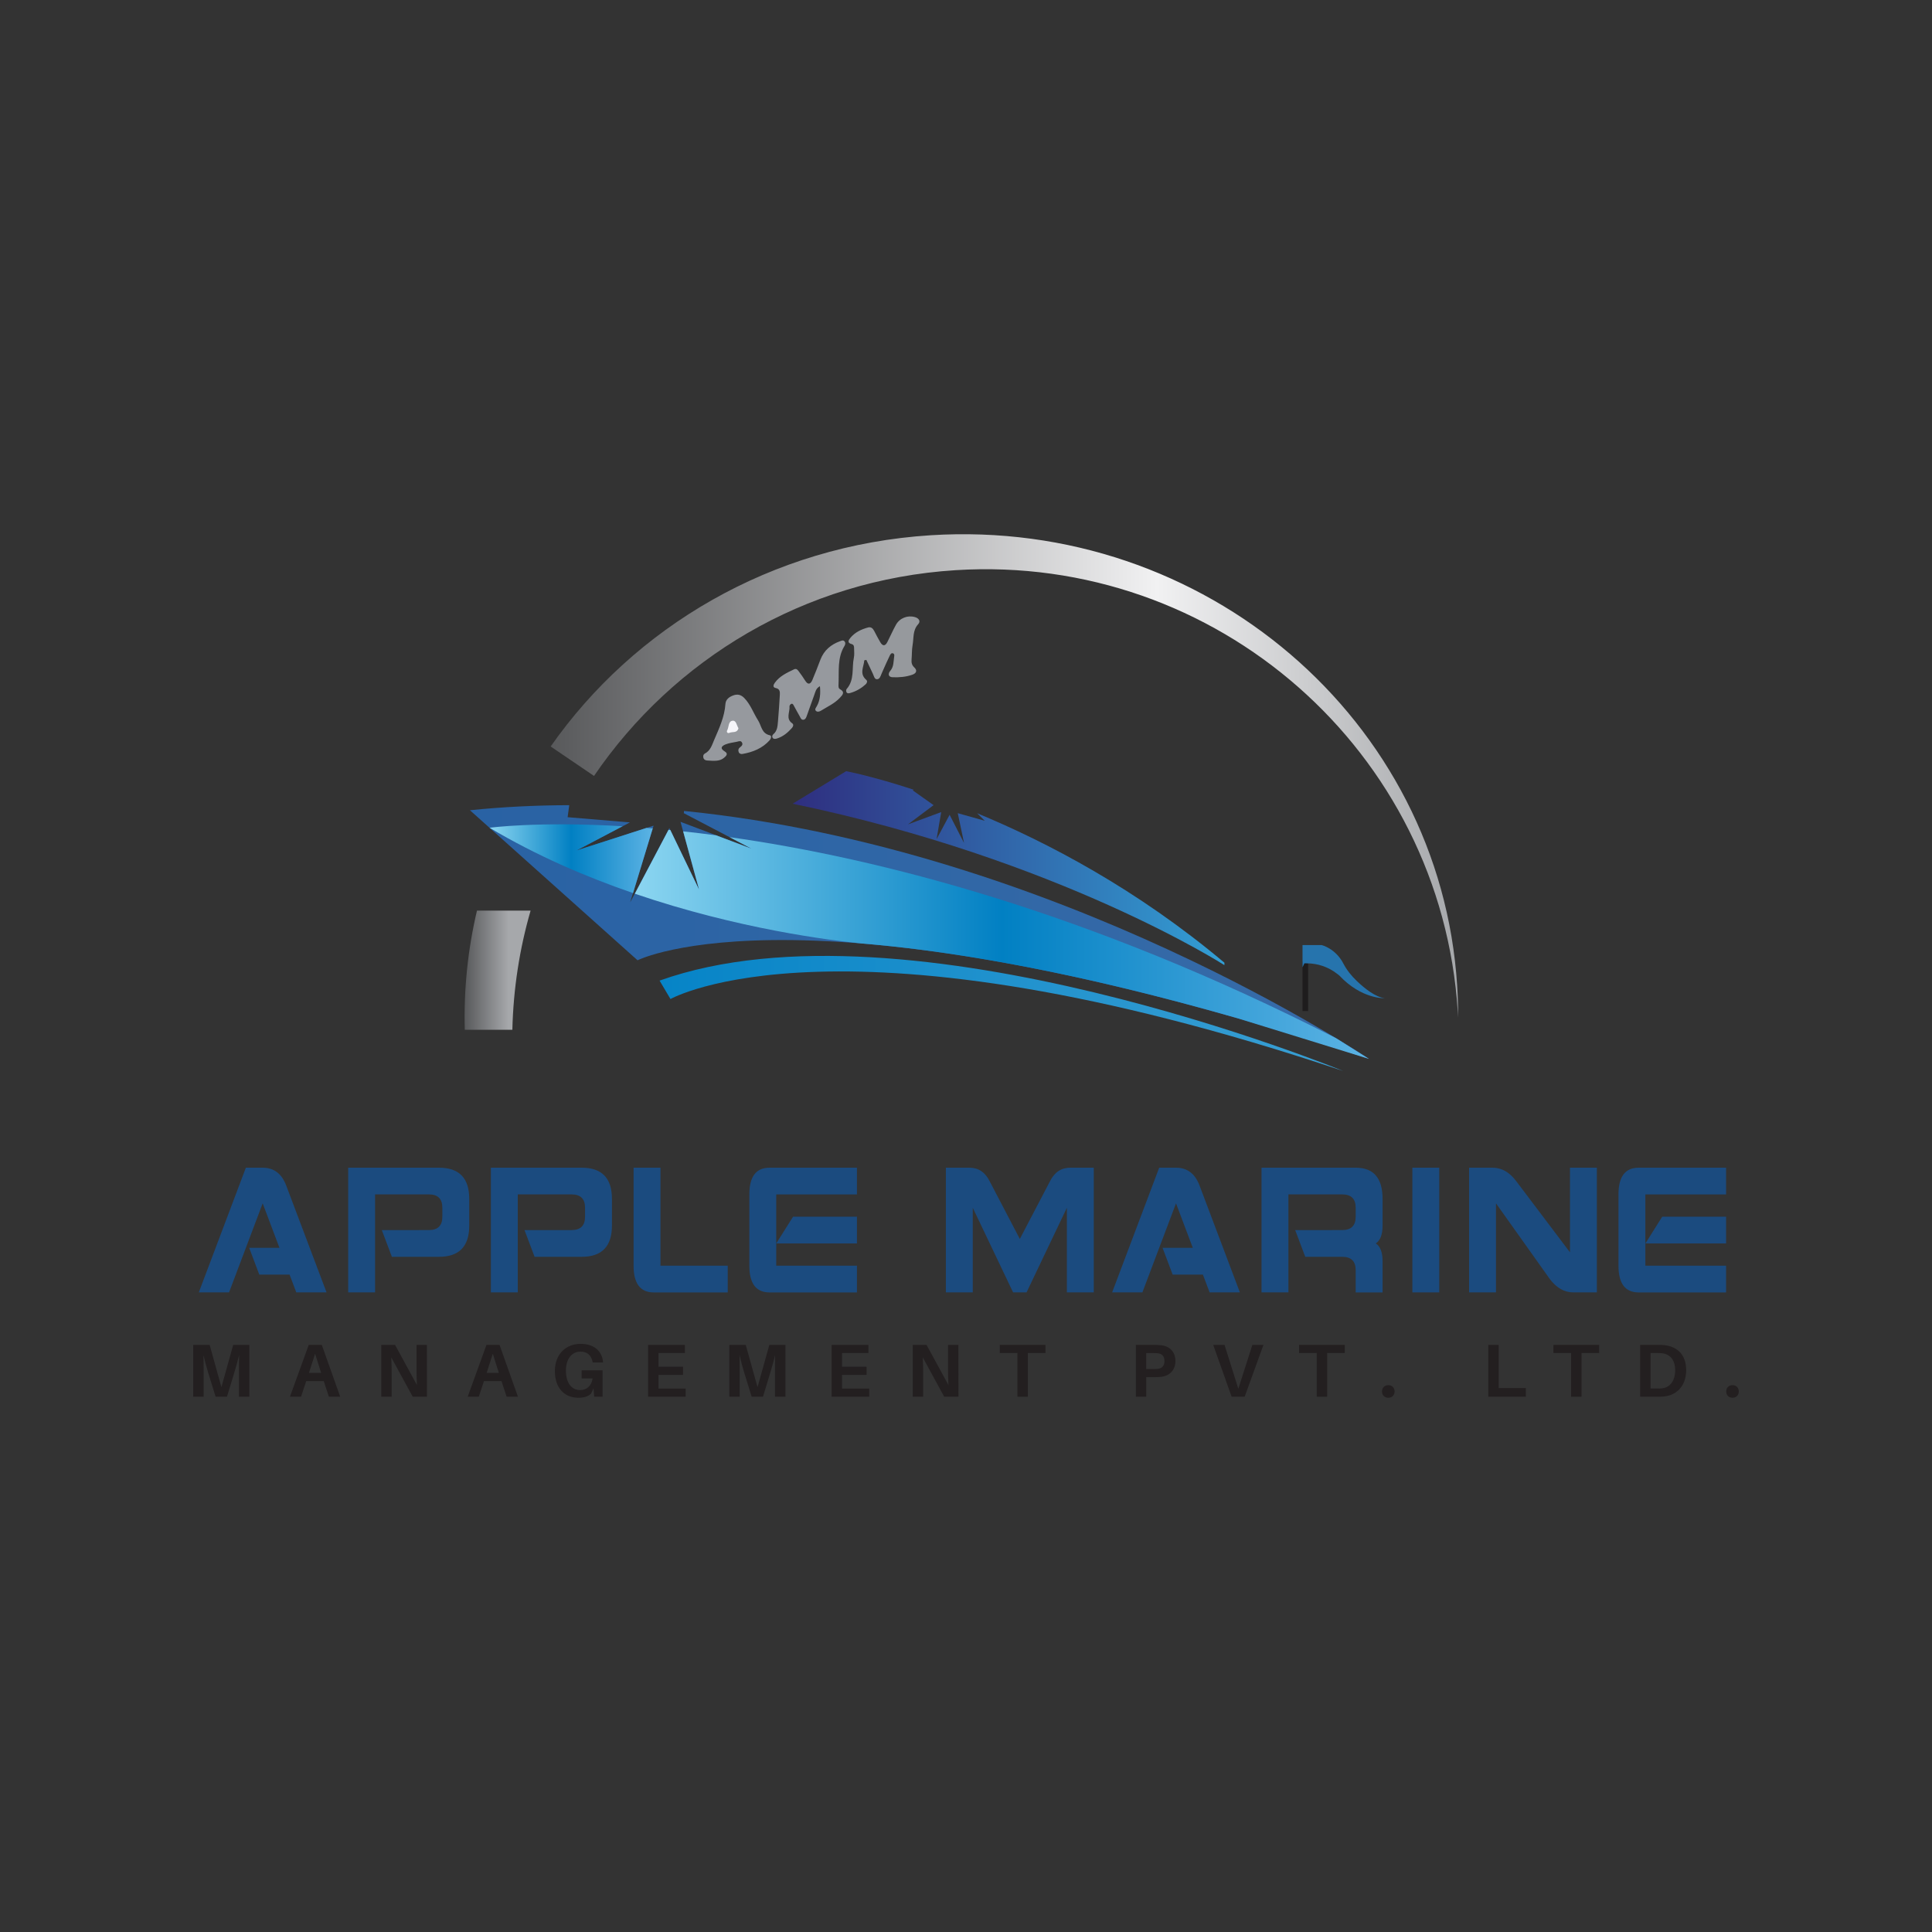 <?xml version="1.0" encoding="UTF-8"?> <svg xmlns="http://www.w3.org/2000/svg" xmlns:xlink="http://www.w3.org/1999/xlink" version="1.1" id="Layer_1" x="0px" y="0px" viewBox="0 0 500 500" style="enable-background:new 0 0 500 500;" xml:space="preserve"><rect x="0" y="0" width="500" height="500" fill="#333333" stroke="none"/> <style type="text/css"> .st0{fill:url(#SVGID_1_);} .st1{fill:#96999E;} .st2{fill:#96999D;} .st3{fill:#F5F5F9;} .st4{fill:url(#SVGID_00000024001888069981930550000014511740344169986719_);} .st5{fill:url(#SVGID_00000121236908471709039870000015888065163570293935_);} .st6{fill:url(#SVGID_00000119107216971572257930000010600152778026727078_);} .st7{fill:url(#SVGID_00000096772350050420433690000009615806471610158268_);} .st8{fill:#1E1C1D;} .st9{fill:#2674AD;} .st10{fill:url(#SVGID_00000049208346793819051650000009782831822296668804_);} .st11{fill:url(#SVGID_00000182498384570970480680000003179242363904817847_);} .st12{fill:#231F20;} .st13{fill:#1B4B7F;} </style> <g> <g> <linearGradient id="SVGID_1_" gradientUnits="userSpaceOnUse" x1="-62.276" y1="241.205" x2="170.373" y2="241.205" gradientTransform="matrix(1 0 0 1 183.897 0)"> <stop offset="0" style="stop-color:#2962A4"></stop> <stop offset="1" style="stop-color:#376BA8"></stop> </linearGradient> <path class="st0" d="M177.03,209.87l-0.06,0.58l17.53,9.18l-18.38-6.94l4.79,17.53l-7.68-15.91l-10.14,19.21l6.06-19.84l-20,6.45 l13.87-7.29l-16.12-1.35l0.42-3.11c-8.51,0.02-17.09,0.43-25.7,1.31L165,248.52c0,0,44.22-22.43,189.27,25.52 C354.27,274.04,273.97,219.64,177.03,209.87z"></path> <g> <path class="st1" d="M212.2,177.59c-1.08,0.56-1.18,1.52-1.49,2.32c-0.65,1.72-1.22,3.47-1.86,5.2 c-0.17,0.46-0.32,1.04-0.87,1.15c-0.64,0.12-0.8-0.52-1.04-0.93c-0.51-0.86-0.97-1.76-1.46-2.64c-0.16-0.27-0.3-0.69-0.72-0.52 c-0.21,0.09-0.46,0.44-0.44,0.64c0.15,1.47-1.05,3.16,0.71,4.39c0.45,0.32,0.22,0.86-0.07,1.19c-1.09,1.22-2.32,2.26-3.93,2.75 c-0.37,0.11-0.83,0.17-1.08-0.21c-0.2-0.3-0.08-0.68,0.19-0.91c1.01-0.85,1.09-2.04,1.19-3.2c0.2-2.33,0.36-4.67,0.49-7 c0.04-0.78,0.03-1.54-1.07-1.76c-0.86-0.17-0.57-0.87-0.25-1.32c1.24-1.76,3.14-2.63,5.01-3.52c0.61-0.29,0.95,0.17,1.24,0.57 c0.56,0.76,1.12,1.53,1.62,2.34c0.75,1.22,1.41,0.93,1.87-0.15c0.75-1.74,1.41-3.52,2.09-5.28c0.93-2.41,2.71-3.9,5.09-4.76 c0.36-0.13,0.77-0.34,1.1,0c0.37,0.38,0.25,0.88,0.02,1.25c-1.9,3.1-1.36,6.57-1.53,9.93c-0.02,0.45-0.06,1,0.36,1.23 c1.39,0.75,0.71,1.47,0.03,2.2c-1.39,1.51-3.26,2.34-4.96,3.39c-0.37,0.23-0.91,0.38-1.26,0.05c-0.43-0.4-0.01-0.83,0.19-1.19 C212.27,181.21,212.37,179.51,212.2,177.59z"></path> <path class="st2" d="M223.68,170.89c-0.12,1.7-1.36,3.44,0.51,5.06c0.4,0.34,0.16,0.87-0.19,1.18c-1.13,1.02-2.43,1.78-3.91,2.2 c-0.34,0.1-0.83,0.23-1.04-0.23c-0.1-0.22-0.09-0.63,0.06-0.79c2.1-2.37,1.3-5.4,1.87-8.11c0.16-0.75,0.07-1.56,0.06-2.34 c-0.01-0.49,0.01-1-0.66-1.18c-1.16-0.32-0.82-0.99-0.29-1.62c1.19-1.43,2.8-2.19,4.56-2.67c0.79-0.22,1.25,0.25,1.59,0.9 c0.52,0.99,1.02,1.98,1.59,2.94c0.6,1.01,1.26,1.03,1.81-0.06c0.76-1.49,1.43-3.03,2.24-4.49c0.97-1.73,3-2.52,4.9-1.98 c1,0.28,1.57,1.06,0.84,1.85c-1.45,1.59-1.11,3.55-1.44,5.37c-0.22,1.25-0.16,2.55-0.27,3.83c-0.07,0.77,0.1,1.41,0.69,1.96 c0.95,0.88,0.43,1.58-0.47,1.9c-1.64,0.58-3.39,0.73-5.12,0.66c-1.13-0.04-1.26-0.9-0.61-1.65c0.93-1.08,0.82-2.37,1-3.61 c0.05-0.31,0.13-0.73-0.23-0.9c-0.48-0.22-0.73,0.22-0.89,0.54c-0.59,1.2-1.12,2.43-1.67,3.65c-0.16,0.36-0.33,0.71-0.47,1.07 c-0.25,0.63-0.49,1.45-1.22,1.42c-0.62-0.02-0.76-0.88-1.02-1.42c-0.58-1.19-1.13-2.39-1.69-3.59 C224.03,170.83,223.86,170.86,223.68,170.89z"></path> <path class="st1" d="M184.32,196.89c-0.45-0.02-0.89-0.04-1.34-0.08c-0.49-0.04-0.85-0.26-0.96-0.77 c-0.09-0.42,0.02-0.83,0.39-1.02c1.44-0.74,1.84-2.17,2.4-3.49c1.29-3.01,2.7-5.98,2.93-9.33c0.08-1.16,0.91-1.81,2-2.22 c1.15-0.43,2.05-0.18,2.88,0.67c1.63,1.67,2.36,3.89,3.58,5.8c0.87,1.36,0.89,3.4,3.05,3.84c0.53,0.11,0.27,0.92-0.07,1.29 c-1.87,2.08-4.32,3.07-7.01,3.54c-0.39,0.07-0.82-0.04-0.99-0.47c-0.2-0.52-0.07-0.97,0.41-1.31c0.38-0.27,0.7-0.64,0.46-1.13 c-0.3-0.62-0.84-0.36-1.32-0.25c-0.98,0.21-2.01,0.31-2.93,0.68c-0.91,0.37-1.65,0.97-0.25,1.82c1.05,0.63,0.33,1.24-0.2,1.68 C186.48,196.86,185.4,196.92,184.32,196.89z"></path> <path class="st3" d="M191.11,188.46c-0.34,1.35-1.57,0.84-2.34,1.2c-0.47,0.22-0.81-0.23-0.58-0.63 c0.49-0.86,0.22-2.41,1.45-2.51C190.55,186.44,190.66,187.76,191.11,188.46z"></path> </g> <linearGradient id="SVGID_00000160178419412707247240000016218872945648465540_" gradientUnits="userSpaceOnUse" x1="21.235" y1="224.681" x2="132.983" y2="224.681" gradientTransform="matrix(1 0 0 1 183.897 0)"> <stop offset="0" style="stop-color:#2F2E7F"></stop> <stop offset="1" style="stop-color:#329FD5"></stop> </linearGradient> <path style="fill:url(#SVGID_00000160178419412707247240000016218872945648465540_);" d="M252.89,210.47l1.96,1.94l-6.98-1.96 l1.62,7.71l-3.73-7.29l-3.38,6.31l1.2-7.01l-8.59,3.17l6.62-4.97l-5.38-3.81l0.21-0.19c-10.79-3.54-17.46-4.79-17.46-4.79 L205.13,208c69.01,14.3,111.75,41.78,111.75,41.78v-0.63C294.2,230.09,271,217.96,252.89,210.47z"></path> <linearGradient id="SVGID_00000036218634111056839790000005783959825939669124_" gradientUnits="userSpaceOnUse" x1="-13.197" y1="262.277" x2="163.707" y2="262.277" gradientTransform="matrix(1 0 0 1 183.897 0)"> <stop offset="0" style="stop-color:#0684C7"></stop> <stop offset="1" style="stop-color:#3A9FD3"></stop> </linearGradient> <path style="fill:url(#SVGID_00000036218634111056839790000005783959825939669124_);" d="M170.7,253.78l2.82,4.77 c0,0,43.96-25.03,174.09,18.62C347.6,277.17,234.99,230.8,170.7,253.78z"></path> <linearGradient id="SVGID_00000106859205445425407530000011372712641075379376_" gradientUnits="userSpaceOnUse" x1="-41.385" y1="200.802" x2="193.452" y2="200.802" gradientTransform="matrix(1 0 0 1 183.897 0)"> <stop offset="0" style="stop-color:#58595B"></stop> <stop offset="0.668" style="stop-color:#F1F1F2"></stop> <stop offset="1" style="stop-color:#A6A8AB"></stop> </linearGradient> <path style="fill:url(#SVGID_00000106859205445425407530000011372712641075379376_);" d="M377.11,255.04 c0.18,2.78,0.26,5.55,0.24,8.3c-0.02-0.51-0.05-1.03-0.08-1.55c-4.27-67.34-62.45-118.48-129.96-114.23 c-39.27,2.47-73.04,23.13-93.58,53.25l-11.22-7.62c21.6-30.85,57.12-52.07,98.37-54.67C311.75,134.07,372.74,186.23,377.11,255.04 z"></path> <linearGradient id="SVGID_00000072991537898741765160000017521213195289444507_" gradientUnits="userSpaceOnUse" x1="-63.663" y1="251.087" x2="-46.581" y2="251.087" gradientTransform="matrix(1 0 0 1 183.897 0)"> <stop offset="0" style="stop-color:#58595B"></stop> <stop offset="0.668" style="stop-color:#A6A8AB"></stop> <stop offset="1" style="stop-color:#A6A8AB"></stop> </linearGradient> <path style="fill:url(#SVGID_00000072991537898741765160000017521213195289444507_);" d="M123.44,235.66h13.88 c-2.85,9.86-4.47,20.2-4.72,30.85h-12.32C120,255.92,121.1,245.58,123.44,235.66z"></path> <rect x="337.09" y="248.82" class="st8" width="1.46" height="12.84"></rect> <path class="st9" d="M337.09,250.34v-5.75h4.98c0,0,3.56,0.86,5.59,4.77c0.89,1.71,2.11,3.22,3.51,4.55 c2.05,1.95,4.85,4.17,7.2,4.42c0,0-5.96,0.33-11.78-5.89l-0.58-0.45c-2.24-1.74-4.99-2.68-7.83-2.68h-0.6L337.09,250.34z"></path> <g> <linearGradient id="SVGID_00000072989898424000475460000004189677786583488415_" gradientUnits="userSpaceOnUse" x1="-19.623" y1="244.399" x2="170.373" y2="244.399" gradientTransform="matrix(1 0 0 1 183.897 0)"> <stop offset="0" style="stop-color:#8CD6F1"></stop> <stop offset="0.5" style="stop-color:#0180C3"></stop> <stop offset="1" style="stop-color:#5CB3E4"></stop> </linearGradient> <path style="fill:url(#SVGID_00000072989898424000475460000004189677786583488415_);" d="M345.75,268.67 c-64.45-32.92-118.61-46.6-156.96-52.02l5.71,2.99l-9.17-3.46c-2.94-0.39-5.79-0.73-8.53-1.02l4.12,15.07l-7.43-15.41 c-0.16-0.02-0.32-0.03-0.48-0.05l-8.72,16.52c26.74,9.14,50.74,12.1,58.79,12.89c0.94,0.08,1.89,0.16,2.86,0.25 c0,0,0.01,0,0.01,0l0,0c23.17,2.12,54.01,7.53,94.25,19.07l34.09,10.54L345.75,268.67z"></path> <linearGradient id="SVGID_00000002352795163919260970000010748031592138347437_" gradientUnits="userSpaceOnUse" x1="-57.191" y1="222.235" x2="-14.966" y2="222.235" gradientTransform="matrix(1 0 0 1 183.897 0)"> <stop offset="0" style="stop-color:#8CD6F1"></stop> <stop offset="0.5" style="stop-color:#0180C3"></stop> <stop offset="1" style="stop-color:#5CB3E4"></stop> </linearGradient> <path style="fill:url(#SVGID_00000002352795163919260970000010748031592138347437_);" d="M168.93,214.39 c-0.54-0.05-1.07-0.09-1.61-0.13l-18.17,5.86l11.97-6.29c-22.15-1.31-34.41,0.4-34.41,0.4c12.09,7.18,24.88,12.69,37.12,16.9 L168.93,214.39z"></path> </g> </g> <g> <path class="st12" d="M64.53,361.47h-2.69v-6.2c0-1.4,0-3.19,0.04-4.59c-0.33,1.4-0.82,3.19-1.25,4.57l-1.89,6.22H55.8l-1.93-6.24 c-0.41-1.36-0.9-3.15-1.21-4.53c0.04,1.4,0.04,3.17,0.04,4.57v6.2H50v-13.41h4.26L57.3,359l3.05-10.94h4.18V361.47z"></path> <path class="st12" d="M79.26,357.42l-1.35,4.04h-2.87l4.86-13.41h3.38l4.76,13.41h-2.93l-1.33-4.04H79.26z M79.95,355.31h3.16 l-1.56-4.96L79.95,355.31z"></path> <path class="st12" d="M106.81,361.47l-5.55-10.18c0.08,1.46,0.1,2.99,0.1,4.12v6.06h-2.69v-13.41h3.57l5.66,10.38 c-0.08-1.44-0.1-3.07-0.1-4.22v-6.16h2.68l0.02,13.41H106.81z"></path> <path class="st12" d="M125.26,357.42l-1.35,4.04h-2.87l4.86-13.41h3.38l4.76,13.41h-2.93l-1.33-4.04H125.26z M125.94,355.31h3.16 l-1.56-4.96L125.94,355.31z"></path> <path class="st12" d="M155.95,354.63v6.84h-2.17l-0.18-2.18l-0.61,1.36c-0.76,0.74-1.8,1.09-3.28,1.09c-3.75,0-6.11-2.64-6.11-6.9 c0-4.39,2.87-7.05,6.64-7.05c3.65,0,5.55,1.98,5.82,4.63l0.02,0.19h-2.69l-0.04-0.19c-0.33-1.65-1.35-2.62-3.14-2.62 c-2.19,0-3.75,1.85-3.75,4.9c0,3.34,1.56,5.05,3.67,5.05c1.74,0,2.97-1.13,3.24-3.01h-2.85v-2.1H155.95z"></path> <path class="st12" d="M177.44,361.47h-9.72v-13.41h9.53v2.1h-6.83v3.54h6.35v2.12h-6.35v3.54h7.03V361.47z"></path> <path class="st12" d="M203.25,361.47h-2.69v-6.2c0-1.4,0-3.19,0.04-4.59c-0.33,1.4-0.82,3.19-1.25,4.57l-1.89,6.22h-2.93 l-1.93-6.24c-0.41-1.36-0.9-3.15-1.21-4.53c0.04,1.4,0.04,3.17,0.04,4.57v6.2h-2.69v-13.41h4.26l3.05,10.94l3.05-10.94h4.18 V361.47z"></path> <path class="st12" d="M224.94,361.47h-9.72v-13.41h9.53v2.1h-6.83v3.54h6.35v2.12h-6.35v3.54h7.03V361.47z"></path> <path class="st12" d="M244.36,361.47l-5.55-10.18c0.08,1.46,0.1,2.99,0.1,4.12v6.06h-2.69v-13.41h3.57l5.66,10.38 c-0.08-1.44-0.1-3.07-0.1-4.22v-6.16h2.68l0.02,13.41H244.36z"></path> <path class="st12" d="M266.01,350.16v11.31h-2.7v-11.31h-4.57v-2.1h11.83v2.1H266.01z"></path> <path class="st12" d="M304.2,352.24c0,2.47-1.68,3.85-3.63,4.08c-0.66,0.08-1.17,0.1-1.95,0.1h-1.97v5.05h-2.69v-13.41h4.67 c0.78,0,1.29,0.02,1.95,0.1C302.61,348.39,304.2,349.77,304.2,352.24z M301.36,352.24c0-1.26-0.66-1.87-1.6-2 c-0.29-0.04-0.7-0.06-1.19-0.06h-1.93v4.12h1.93c0.49,0,0.9-0.02,1.19-0.06C300.7,354.1,301.36,353.5,301.36,352.24z"></path> <path class="st12" d="M318.74,361.47l-4.76-13.41h2.93l3.57,11.35l3.63-11.35h2.87l-4.86,13.41H318.74z"></path> <path class="st12" d="M343.47,350.16v11.31h-2.7v-11.31h-4.57v-2.1h11.83v2.1H343.47z"></path> <path class="st12" d="M360.92,360.11c0,0.95-0.66,1.63-1.64,1.63c-0.96,0-1.62-0.68-1.62-1.63c0-0.95,0.66-1.63,1.62-1.63 C360.26,358.47,360.92,359.15,360.92,360.11z"></path> <path class="st12" d="M394.89,361.47h-9.72v-13.41h2.69v11.17h7.03V361.47z"></path> <path class="st12" d="M409.3,350.16v11.31h-2.7v-11.31h-4.57v-2.1h11.83v2.1H409.3z"></path> <path class="st12" d="M436.38,354.59c0,4.1-2.46,6.43-5.58,6.8c-0.68,0.08-1,0.08-1.72,0.08h-4.61v-13.41h4.65 c0.72,0,1.03,0,1.72,0.08C433.96,348.5,436.38,350.49,436.38,354.59z M433.53,354.63c0-2.64-1.29-4.14-3.28-4.39 c-0.45-0.06-0.84-0.08-1.44-0.08h-1.64v9.19h1.6c0.59,0,1,0,1.43-0.06C432.2,359.04,433.53,357.37,433.53,354.63z"></path> <path class="st12" d="M450,360.11c0,0.95-0.66,1.63-1.64,1.63c-0.96,0-1.62-0.68-1.62-1.63c0-0.95,0.66-1.63,1.62-1.63 C449.34,358.47,450,359.15,450,360.11z"></path> </g> <g> <path class="st13" d="M72.33,322.95l-4.35-11.53l-8.7,23.05h-7.83l12.18-32.27h4.35c2.9,0,4.93,1.54,6.09,4.61l10.44,27.66h-7.83 l-1.74-4.61H67.1l-2.61-6.92H72.33z"></path> <path class="st13" d="M97.07,334.47h-6.96V302.2h23.5c5.22,0,7.83,2.69,7.83,8.07v6.92c0,5.38-2.61,8.07-7.83,8.07h-12.19 l-2.61-6.92H111c2.32,0,3.48-1.15,3.48-3.46v-2.31c0-2.31-1.16-3.46-3.48-3.46H97.07V334.47z"></path> <path class="st13" d="M134,334.47h-6.96V302.2h23.5c5.22,0,7.83,2.69,7.83,8.07v6.92c0,5.38-2.61,8.07-7.83,8.07h-12.19 l-2.61-6.92h12.19c2.32,0,3.48-1.15,3.48-3.46v-2.31c0-2.31-1.16-3.46-3.48-3.46H134V334.47z"></path> <path class="st13" d="M170.93,302.2v25.36h17.41v6.92h-19.15c-3.48,0-5.22-2.31-5.22-6.92V302.2H170.93z"></path> <path class="st13" d="M263.93,320.64l7.83-14.98c1.16-2.3,2.9-3.46,5.22-3.46h6.09v32.27h-6.96v-21.9l-10.44,21.9h-3.48 l-10.44-21.9v21.9h-6.96V302.2h6.09c2.32,0,4.06,1.15,5.22,3.46L263.93,320.64z"></path> <path class="st13" d="M308.7,322.95l-4.35-11.53l-8.7,23.05h-7.83l12.18-32.27h4.35c2.9,0,4.93,1.54,6.09,4.61l10.44,27.66h-7.83 l-1.74-4.61h-7.83l-2.61-6.92H308.7z"></path> <path class="st13" d="M347.37,318.34c2.32,0,3.48-1.15,3.48-3.46v-2.31c0-2.31-1.16-3.46-3.48-3.46h-13.93v25.36h-6.96V302.2 h24.37c4.64,0,6.96,2.69,6.96,8.07v6.92c0,2.31-0.59,3.84-1.76,4.61c1.17,0.75,1.76,2.29,1.76,4.61v8.07h-6.96v-5.76 c0-2.31-1.16-3.46-3.48-3.46h-9.57l-2.61-6.92H347.37z"></path> <path class="st13" d="M365.52,302.2h6.96v32.27h-6.96V302.2z"></path> <path class="st13" d="M386.29,302.2c2.32,0,4.35,1.15,6.09,3.46l13.93,18.44v-21.9h6.96v32.27h-6.09c-2.32,0-4.35-1.15-6.09-3.46 l-13.93-19.59v23.05h-6.96V302.2H386.29z"></path> <g> <path class="st13" d="M424.08,302.2h22.63v6.92h-20.89v18.44h20.89v6.92h-22.63c-3.48,0-5.22-2.31-5.22-6.92v-18.44 C418.86,304.51,420.6,302.2,424.08,302.2z"></path> <polygon class="st13" points="446.71,314.88 446.71,321.8 425.83,321.8 430.18,314.88 "></polygon> </g> <g> <path class="st13" d="M199.15,302.2h22.63v6.92h-20.89v18.44h20.89v6.92h-22.63c-3.48,0-5.22-2.31-5.22-6.92v-18.44 C193.93,304.51,195.67,302.2,199.15,302.2z"></path> <polygon class="st13" points="221.78,314.88 221.78,321.8 200.89,321.8 205.25,314.88 "></polygon> </g> </g> </g> </svg> 